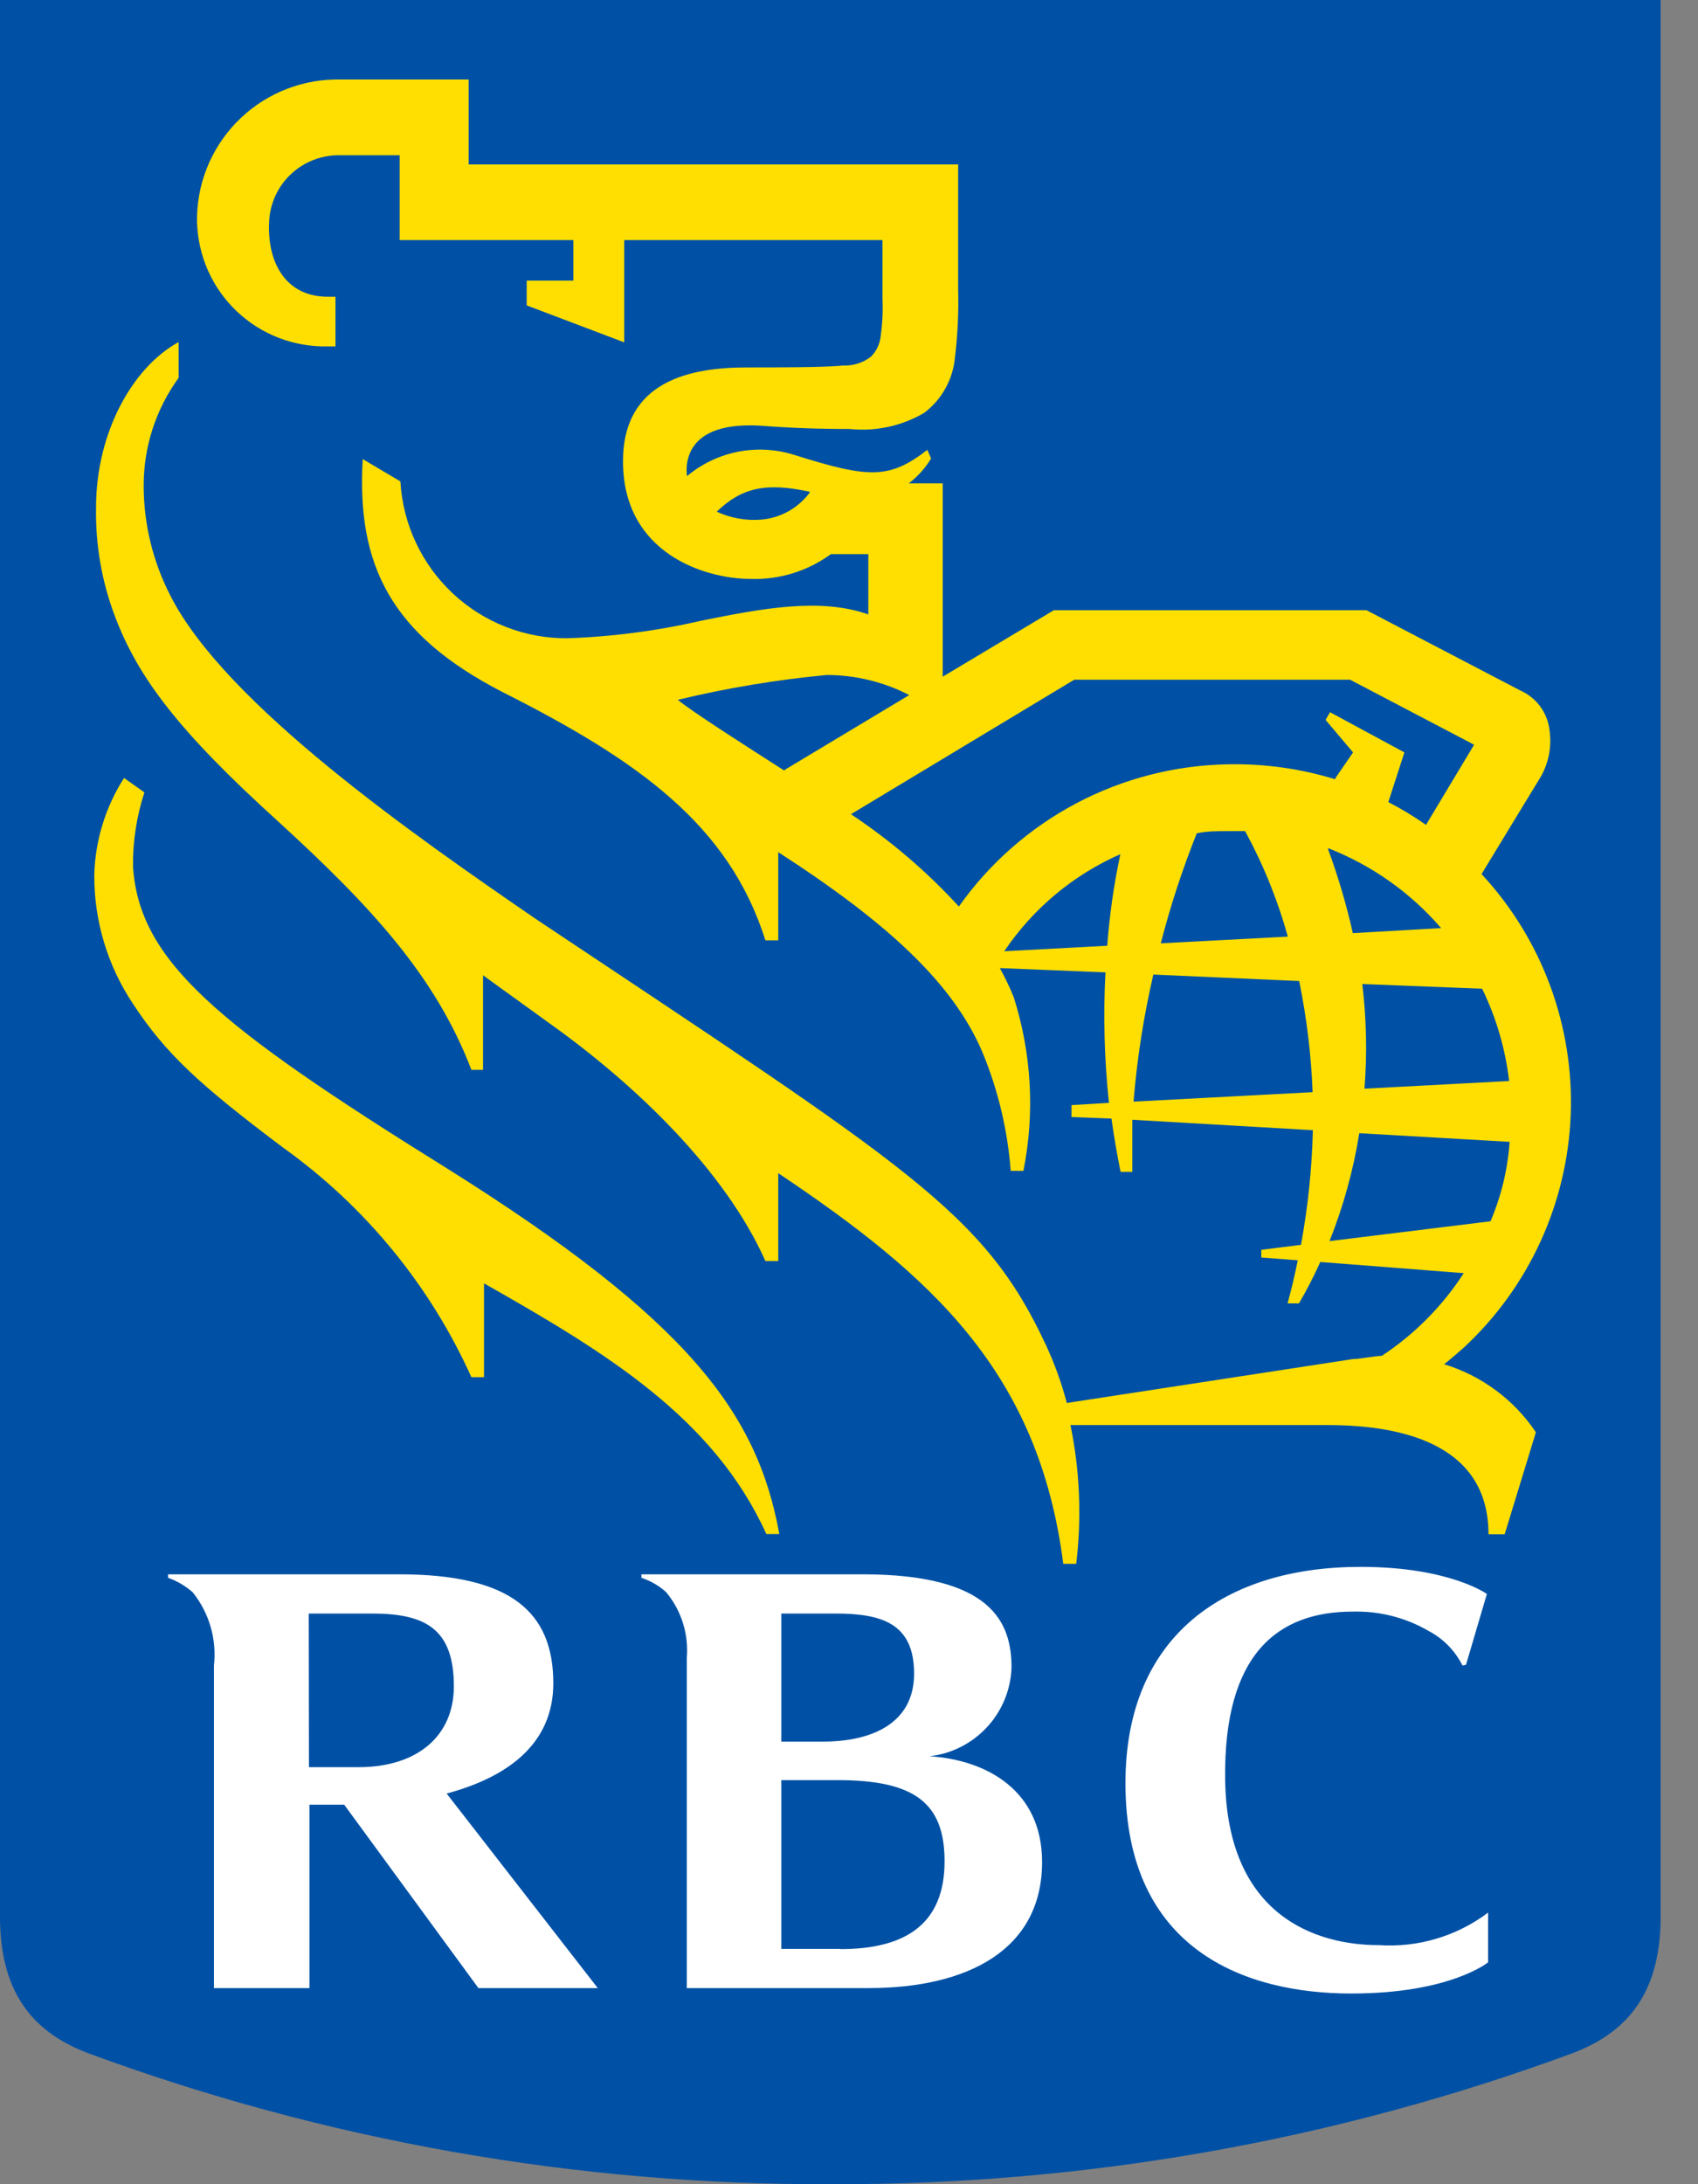 <?xml version="1.0" encoding="UTF-8"?> <svg xmlns="http://www.w3.org/2000/svg" width="21" height="27" viewBox="0 0 21 27" fill="none"><rect x="0" y="0" width="21" height="27" fill="#808080" stroke="none"/><path d="M20.538 23.692C20.538 24.585 20.173 25.104 19.458 25.377C16.517 26.463 13.405 27.012 10.269 27C7.134 27.012 4.021 26.463 1.08 25.377C0.365 25.104 0 24.585 0 23.692V0H20.538V23.692Z" fill="#0051A5"></path><path d="M5.523 14.44C2.667 12.664 1.725 11.878 1.645 10.716C1.641 10.403 1.689 10.092 1.786 9.795L1.534 9.617C1.304 9.977 1.176 10.393 1.166 10.82C1.164 11.385 1.331 11.939 1.645 12.409C2.047 13.023 2.467 13.409 3.501 14.186C4.514 14.91 5.318 15.889 5.83 17.024H5.986V15.864C7.496 16.72 8.824 17.524 9.478 18.963H9.638C9.368 17.472 8.524 16.321 5.523 14.44ZM18.609 18.966H18.409C18.409 17.904 17.437 17.616 16.418 17.616H13.239C13.355 18.18 13.379 18.759 13.31 19.331H13.15C12.844 16.947 11.509 15.766 9.625 14.502V15.588H9.466C8.966 14.468 7.864 13.415 6.824 12.67L5.974 12.056V13.225H5.83C5.388 12.066 4.584 11.2 3.443 10.157C2.216 9.046 1.709 8.381 1.421 7.617C1.258 7.187 1.179 6.729 1.188 6.27C1.188 5.349 1.639 4.539 2.209 4.229V4.671C1.926 5.06 1.775 5.528 1.777 6.009C1.778 6.481 1.892 6.946 2.108 7.365C2.789 8.706 5.13 10.332 6.618 11.354C11.245 14.44 12.169 14.98 12.936 16.628C13.043 16.858 13.129 17.097 13.194 17.343L16.734 16.8C16.817 16.8 16.998 16.763 17.09 16.76C17.495 16.493 17.84 16.145 18.103 15.738L16.329 15.6C16.25 15.775 16.162 15.946 16.065 16.112H15.924C15.973 15.931 16.016 15.753 16.05 15.579L15.599 15.545V15.45L16.09 15.388C16.176 14.92 16.225 14.446 16.237 13.971L14.004 13.842V14.486H13.859C13.813 14.265 13.777 14.044 13.746 13.827L13.252 13.808V13.661L13.715 13.633C13.658 13.097 13.643 12.558 13.672 12.02L12.365 11.967C12.43 12.083 12.487 12.203 12.537 12.326C12.758 13.02 12.8 13.759 12.657 14.474H12.5C12.462 13.972 12.345 13.479 12.153 13.014C11.794 12.161 10.981 11.409 9.625 10.534V11.624H9.466C9.015 10.194 7.889 9.399 6.217 8.556C4.839 7.847 4.409 6.994 4.486 5.675L4.952 5.951C4.982 6.477 5.212 6.971 5.596 7.332C5.979 7.693 6.487 7.893 7.014 7.89C7.574 7.871 8.131 7.798 8.677 7.672C9.441 7.518 10.147 7.387 10.739 7.595V6.85H10.276C9.987 7.061 9.636 7.169 9.279 7.156C8.732 7.156 7.705 6.85 7.705 5.702C7.705 4.702 8.548 4.542 9.239 4.542C9.607 4.542 10.22 4.542 10.426 4.518C10.55 4.524 10.672 4.486 10.77 4.41C10.84 4.342 10.883 4.25 10.892 4.153C10.914 3.997 10.921 3.84 10.914 3.683V2.968H7.72V4.232L6.514 3.775V3.469H7.091V2.968H4.943V1.919H4.204C3.982 1.915 3.766 1.997 3.603 2.148C3.44 2.299 3.342 2.507 3.329 2.729C3.299 3.238 3.529 3.668 4.053 3.668H4.149V4.282H4.053C3.636 4.291 3.231 4.136 2.928 3.848C2.625 3.561 2.449 3.165 2.437 2.747V2.671C2.449 2.211 2.644 1.775 2.979 1.458C3.313 1.142 3.759 0.971 4.219 0.983H5.796V2.033H11.85V3.585C11.857 3.864 11.844 4.143 11.81 4.42C11.798 4.554 11.758 4.684 11.692 4.802C11.627 4.92 11.537 5.023 11.429 5.104C11.152 5.267 10.829 5.336 10.509 5.303C10.362 5.303 9.932 5.303 9.417 5.263C8.726 5.22 8.533 5.487 8.496 5.733C8.49 5.784 8.49 5.835 8.496 5.886C8.677 5.735 8.893 5.631 9.124 5.585C9.355 5.539 9.594 5.552 9.819 5.622C10.739 5.911 10.994 5.929 11.469 5.561L11.515 5.668C11.443 5.787 11.35 5.891 11.239 5.975H11.659V8.365L13.034 7.543H16.9L18.799 8.534C18.898 8.577 18.984 8.646 19.049 8.733C19.113 8.821 19.153 8.923 19.164 9.031C19.192 9.227 19.154 9.427 19.057 9.599C19.002 9.691 18.557 10.418 18.323 10.805C18.693 11.203 18.981 11.671 19.17 12.181C19.359 12.691 19.446 13.234 19.426 13.777C19.405 14.321 19.278 14.855 19.051 15.35C18.824 15.844 18.502 16.289 18.103 16.659C18.023 16.729 17.943 16.8 17.86 16.864C18.324 17.006 18.725 17.302 18.995 17.705L18.609 18.966ZM10.018 6.08C9.475 5.96 9.174 6.027 8.864 6.325C9.037 6.405 9.227 6.439 9.417 6.423C9.534 6.413 9.647 6.378 9.75 6.321C9.852 6.264 9.941 6.186 10.012 6.092L10.018 6.08ZM9.711 9.513L11.245 8.592C10.929 8.429 10.579 8.344 10.223 8.344C9.603 8.403 8.988 8.505 8.383 8.651C8.551 8.792 9.233 9.227 9.699 9.525L9.711 9.513ZM16.523 9.608L16.734 9.301L16.394 8.899L16.449 8.804L17.369 9.301L17.17 9.915C17.331 9.998 17.487 10.092 17.636 10.197L18.231 9.206L16.697 8.402H13.286L10.524 10.065C11.014 10.39 11.462 10.773 11.859 11.206C12.236 10.672 12.735 10.235 13.313 9.929C13.892 9.624 14.534 9.459 15.188 9.448C15.636 9.439 16.082 9.501 16.51 9.632L16.523 9.608ZM16.234 13.501C16.216 13.04 16.16 12.58 16.068 12.127L14.264 12.047C14.144 12.564 14.062 13.089 14.019 13.618L16.234 13.501ZM16.848 12.164C16.9 12.593 16.909 13.027 16.875 13.458L18.664 13.363C18.618 12.967 18.505 12.581 18.33 12.222L16.848 12.164ZM15.927 11.578C15.801 11.124 15.624 10.687 15.399 10.274H15.175C15.05 10.274 14.924 10.274 14.801 10.301C14.624 10.744 14.475 11.198 14.356 11.661L15.927 11.578ZM16.424 10.495C16.549 10.834 16.652 11.182 16.731 11.535L17.823 11.473C17.446 11.035 16.966 10.696 16.427 10.485L16.424 10.495ZM18.434 15.097C18.567 14.785 18.647 14.453 18.67 14.115L16.811 14.008C16.738 14.465 16.614 14.912 16.443 15.342L18.434 15.097ZM13.856 10.559C13.274 10.815 12.775 11.231 12.42 11.759L13.694 11.691C13.722 11.31 13.776 10.932 13.856 10.559Z" fill="#FEDF01"></path><path d="M11.498 21.71C11.77 21.679 12.021 21.551 12.207 21.35C12.393 21.149 12.5 20.889 12.51 20.615C12.51 20.066 12.277 19.461 10.669 19.461H7.933V19.504C8.046 19.542 8.151 19.602 8.239 19.682C8.427 19.909 8.518 20.199 8.494 20.492V24.576H10.74C11.967 24.576 12.888 24.104 12.888 23.017C12.888 22.134 12.204 21.756 11.498 21.71ZM10.335 19.946C10.912 19.946 11.305 20.072 11.305 20.689C11.305 21.305 10.78 21.529 10.178 21.529H9.663V19.946H10.335ZM10.393 24.091H9.663V22.005H10.36C11.314 22.005 11.682 22.29 11.682 23.008C11.682 23.781 11.203 24.094 10.393 24.094V24.091ZM5.917 24.576H7.393L5.524 22.171C6.279 21.968 6.843 21.557 6.843 20.808C6.843 19.928 6.319 19.461 4.938 19.461H2.079V19.504C2.192 19.544 2.296 19.606 2.385 19.685C2.588 19.94 2.682 20.264 2.646 20.587V24.576H3.827V22.309H4.257L5.917 24.576ZM3.818 19.946H4.604C5.266 19.946 5.613 20.14 5.613 20.845C5.613 21.459 5.162 21.845 4.435 21.845H3.821L3.818 19.946ZM17.668 20.161C17.846 20.254 17.99 20.4 18.082 20.578C18.082 20.597 18.131 20.578 18.131 20.578L18.389 19.704C18.389 19.704 17.929 19.369 16.827 19.369C15.164 19.369 13.919 20.21 13.919 22.042C13.919 24.107 15.404 24.643 16.711 24.643C17.938 24.643 18.404 24.257 18.404 24.257V23.643C18.017 23.934 17.538 24.077 17.054 24.045C16.293 24.045 15.177 23.699 15.152 21.999C15.131 20.434 15.812 19.922 16.729 19.922C17.058 19.913 17.383 19.995 17.668 20.161Z" fill="white"></path></svg> 